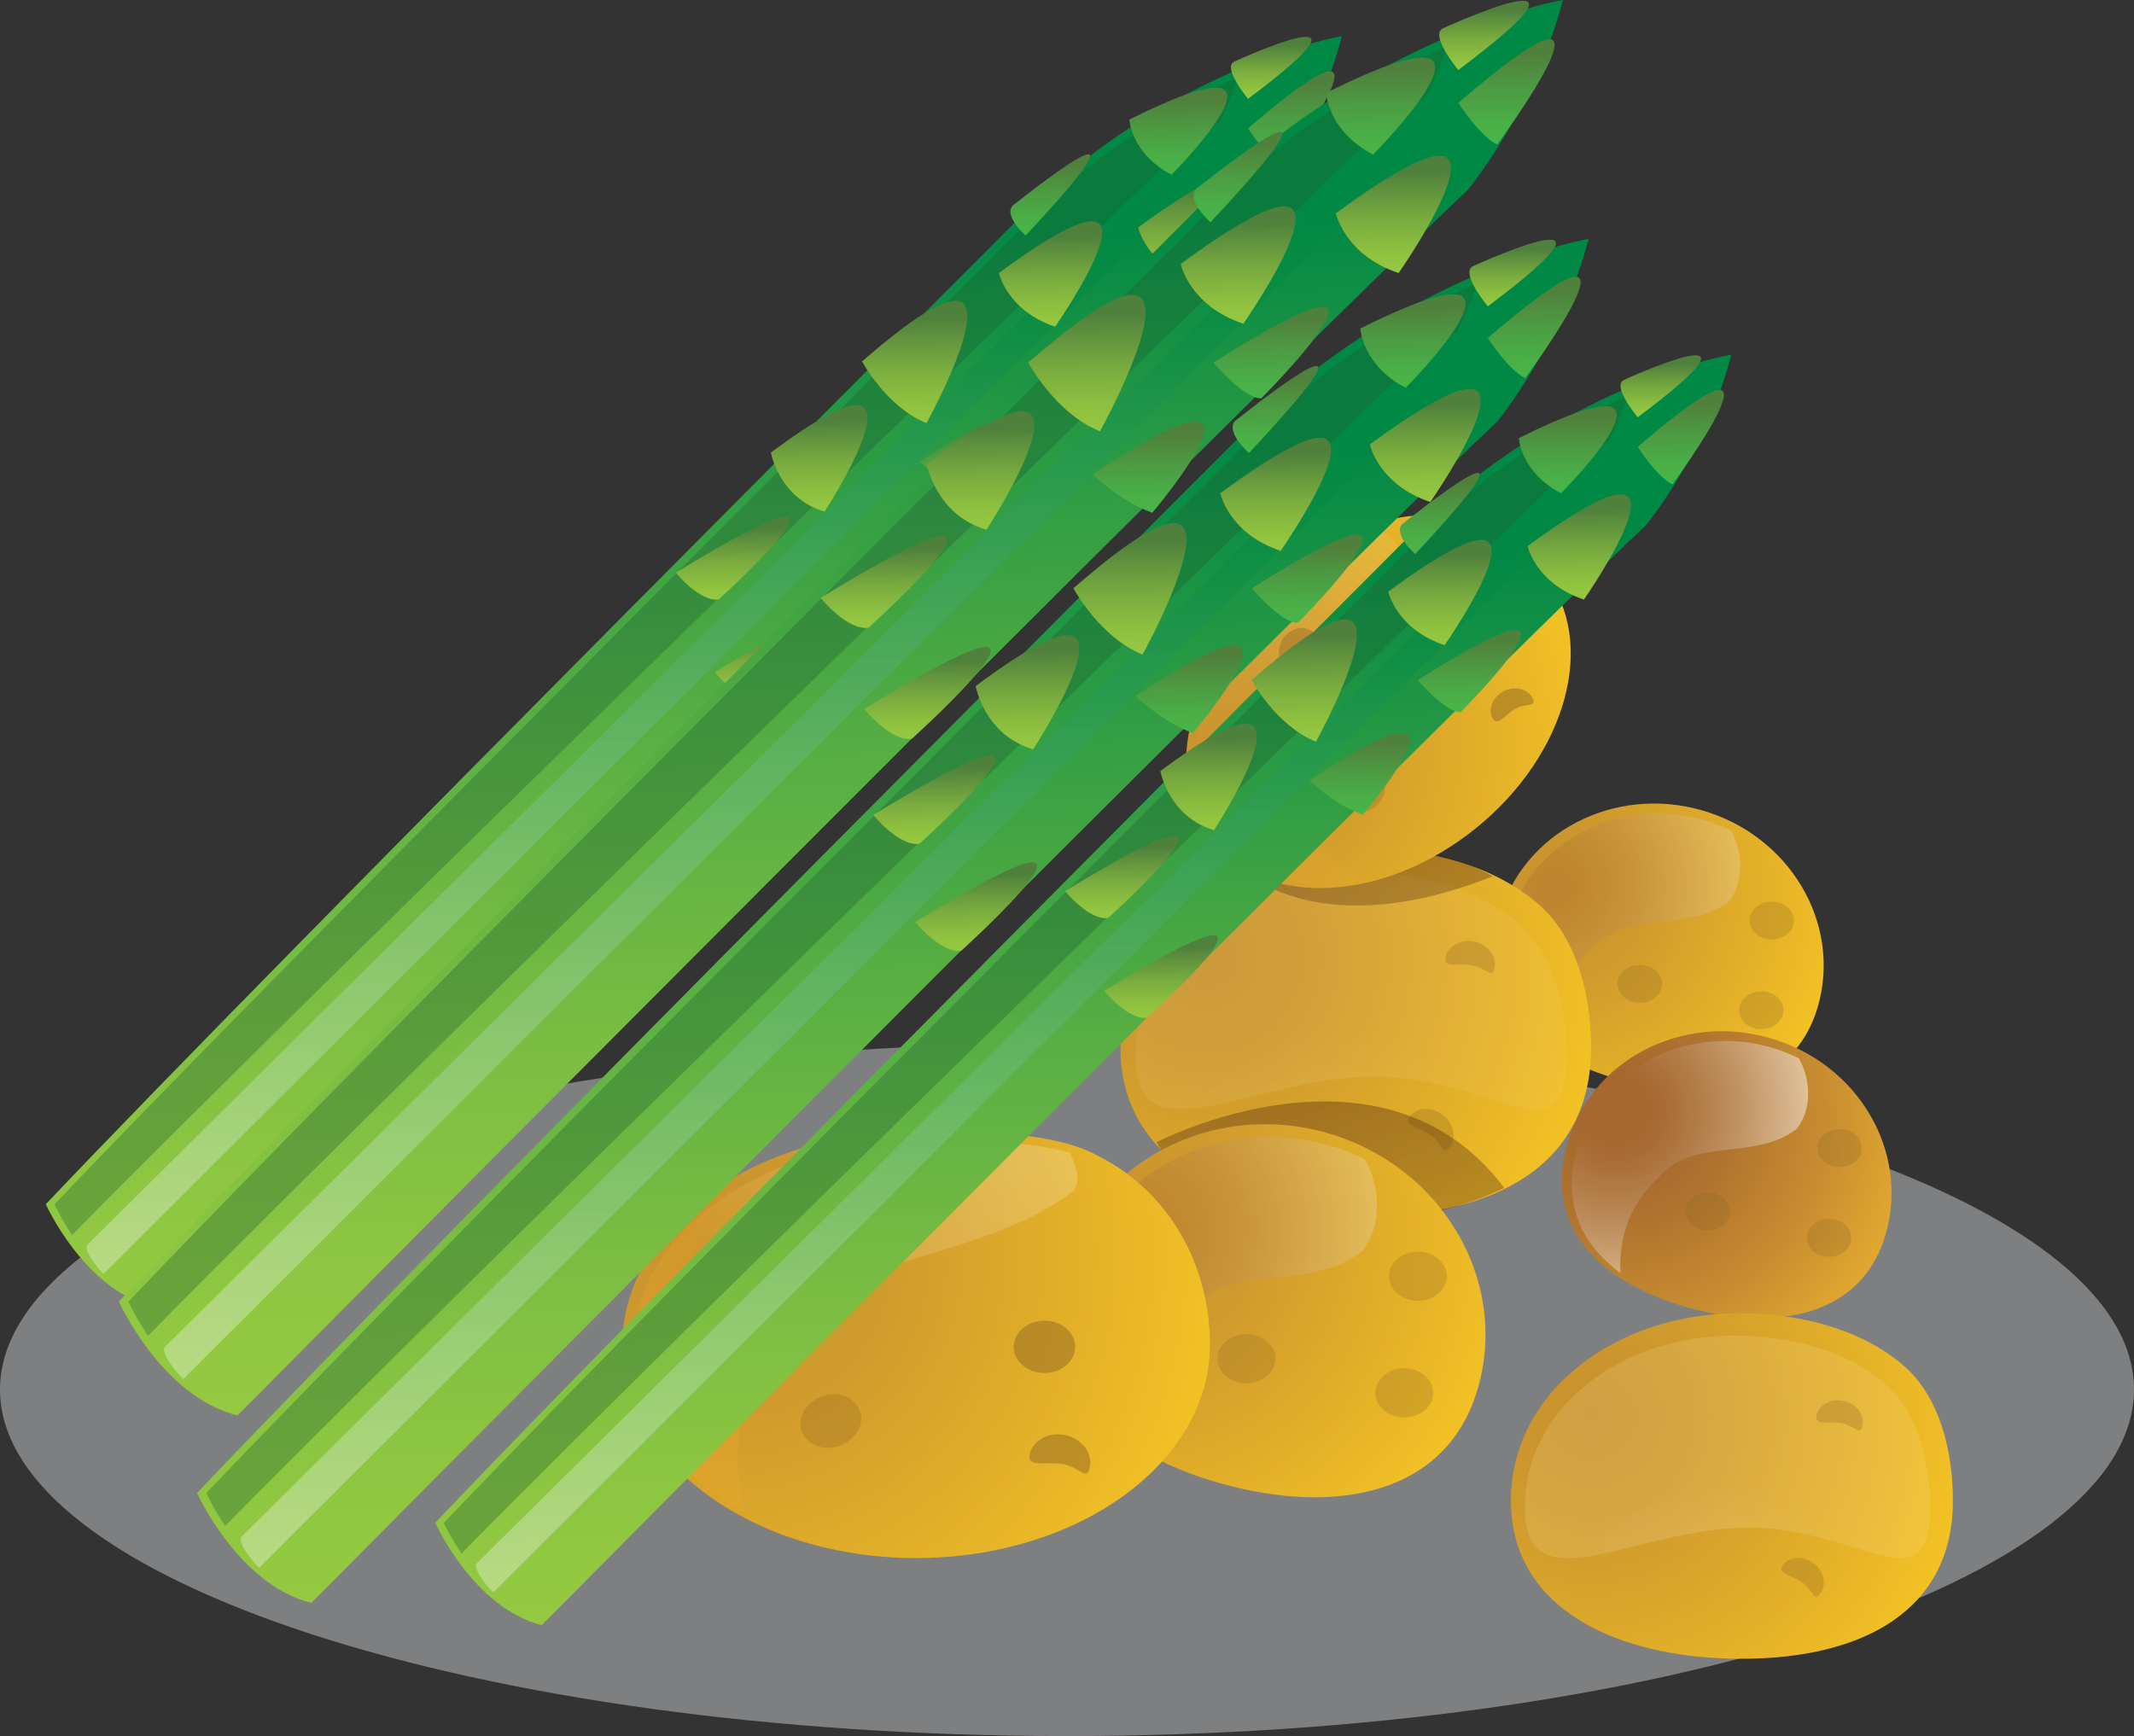 <svg xmlns="http://www.w3.org/2000/svg" viewBox="-787.54 -624.3 1966.509 1600"><rect x="-787.54" y="-624.3" width="1966.509" height="1600" fill="#333333" stroke="none"/><path opacity=".44" fill="#DDDFE4" d="M1178.97 656.39c0 176.22-440.28 319.31-983.28 319.31-543.035 0-983.23-143.08-983.23-319.32 0-176.178 440.185-319.128 983.18-319.128 543.034 0 983.33 142.93 983.33 319.118v.02z"/><radialGradient id="a" cx="644.978" cy="141.107" r="305.333" gradientTransform="matrix(1 0 0 -1 0 336)" gradientUnits="userSpaceOnUse"><stop offset="0" stop-color="#c6902f"/><stop offset=".263" stop-color="#cf9a2d"/><stop offset=".717" stop-color="#e8b627"/><stop offset=".893" stop-color="#f3c324"/></radialGradient><path fill="url(#a)" d="M887.834 302.758c-21.809 76.886-101.719 90.968-182.95 68.049-81.036-22.935-132.34-74.234-110.642-151 21.673-76.679 104.995-120.377 186.07-97.443 81.036 22.96 129.215 103.794 107.512 180.409l.01-.015z"/><radialGradient id="b" cx="638.246" cy="147.135" r="229.327" gradientTransform="matrix(1 0 0 -1 0 336)" gradientUnits="userSpaceOnUse"><stop offset=".124" stop-color="#a6682f"/><stop offset=".201" stop-color="#aa7039"/><stop offset=".334" stop-color="#b68456"/><stop offset=".507" stop-color="#caa583"/><stop offset=".712" stop-color="#e5d2c2"/><stop offset=".893" stop-color="#fff"/></radialGradient><path opacity=".28" fill="url(#b)" d="M678.387 251.112c30.018-37.469 89.994-15.057 127.593-44.914 13.263-17.97 13.263-43.889 1.647-65.01-8.224-4.003-16.96-7.42-26.063-9.997-77.81-21.965-157.721 19.895-178.46 93.52-14.052 49.275 3.683 87.778 40.217 114.39-1.86-32.606 8.44-64.357 35.016-88.02l.05.03z"/><path opacity=".26" fill="#8D6425" d="M744.05 282.461c0 9.55-9.149 17.458-20.407 17.458-11.26 0-20.619-7.902-20.619-17.458 0-9.64 9.355-17.503 20.619-17.503 11.263 0 20.397 7.887 20.397 17.533l.01-.03zM865.679 224.133c0 9.611-9.234 17.383-20.583 17.383-11.279 0-20.312-7.772-20.312-17.383 0-9.64 9.033-17.478 20.312-17.478 11.404 0 20.598 7.837 20.598 17.483l-.015-.005zM855.932 306.827c0 9.58-9.229 17.448-20.482 17.448-11.284 0-20.377-7.862-20.377-17.448 0-9.767 9.093-17.538 20.377-17.538 11.253 0 20.497 7.787 20.497 17.533l-.015.005z"/><radialGradient id="c" cx="707.476" cy="-68.692" r="305.248" gradientTransform="matrix(1 0 0 -1 0 336)" gradientUnits="userSpaceOnUse"><stop offset=".124" stop-color="#a6682f"/><stop offset=".31" stop-color="#af722f"/><stop offset=".63" stop-color="#c98e30"/><stop offset=".893" stop-color="#e2aa30"/></radialGradient><path fill="url(#c)" d="M950.332 512.506c-21.704 76.88-101.81 90.948-182.85 68.109-81.107-22.96-132.451-74.203-110.642-150.883 21.547-76.816 104.9-120.418 185.94-97.52 81.086 22.81 129.265 103.644 107.562 180.259l-.01.035z"/><radialGradient id="d" cx="700.794" cy="-62.663" r="229.387" gradientTransform="matrix(1 0 0 -1 0 336)" gradientUnits="userSpaceOnUse"><stop offset=".124" stop-color="#a6682f"/><stop offset=".201" stop-color="#aa7039"/><stop offset=".334" stop-color="#b68456"/><stop offset=".507" stop-color="#caa583"/><stop offset=".712" stop-color="#e5d2c2"/><stop offset=".893" stop-color="#fff"/></radialGradient><path opacity=".63" fill="url(#d)" d="M740.985 461.01c29.917-37.568 89.848-15.121 127.406-45.114 13.455-17.83 13.455-43.728 1.749-64.818a158.235 158.235 0 00-26.06-10.129c-77.72-21.924-157.695 19.935-178.499 93.586-13.961 49.37 3.783 87.752 40.216 114.42-1.708-32.606 8.541-64.407 35.218-87.97l-.03.026z"/><path opacity=".26" fill="#8D6425" d="M806.547 492.26c0 9.64-9.058 17.478-20.412 17.478s-20.573-7.843-20.573-17.478c0-9.636 9.22-17.504 20.573-17.504 11.354-.05 20.397 7.838 20.397 17.483l.015.02zM928.176 433.932c0 9.576-9.158 17.413-20.482 17.413-11.284 0-20.473-7.837-20.473-17.413 0-9.706 9.189-17.549 20.473-17.549 11.304-.05 20.447 7.838 20.447 17.534l.035.015zM918.43 516.525c0 9.711-9.119 17.503-20.412 17.503-11.354 0-20.478-7.797-20.478-17.503 0-9.681 9.124-17.478 20.478-17.478 11.253 0 20.397 7.837 20.397 17.483l.015-.005z"/><radialGradient id="e" cx="324.453" cy="77.655" r="420.386" gradientTransform="matrix(1 0 0 -1 0 336)" gradientUnits="userSpaceOnUse"><stop offset="0" stop-color="#c6902f"/><stop offset=".263" stop-color="#cf9a2d"/><stop offset=".717" stop-color="#e8b627"/><stop offset=".893" stop-color="#f3c324"/></radialGradient><path fill="url(#e)" d="M631.414 210.117c33.82 30.214 47.235 81.714 47.235 131.41 0 107.452-87.873 155.078-207.583 155.078-119.836 0-226.086-47.626-226.086-155.078 0-107.491 103.588-183.91 223.413-183.91 64.306 0 123.538 17.483 163.026 52.5h-.005z"/><radialGradient id="f" cx="440.606" cy="-144.854" r="181.097" gradientTransform="matrix(1 0 0 -1 0 336)" gradientUnits="userSpaceOnUse"><stop offset=".124" stop-color="#fff"/><stop offset=".254" stop-color="#fefbf5"/><stop offset=".479" stop-color="#fcf2d9"/><stop offset=".769" stop-color="#f9e2ab"/><stop offset=".893" stop-color="#f8db96"/></radialGradient><path opacity=".11" fill="url(#f)" d="M612.875 227.75c31.22 27.637 43.377 74.942 43.377 120.584 0 98.484-68.27 19.634-178.143 19.634-109.747 0-219.585 78.845-219.585-19.634 0-98.554 95.007-168.702 204.81-168.702 59.131 0 113.39 16.026 149.561 48.129l-.02-.01z"/><path opacity=".29" fill="#8D6425" d="M589.715 267.741c-2.32 10.666-7.124.517-19.407-2.135-12.515-2.698-28.129 3.034-25.798-7.51 2.19-10.642 14.283-17.188 26.727-14.51 12.51 2.663 20.8 13.565 18.488 24.165l-.01-.01zM548.268 432.827c-6.551 8.54-6.551-2.638-16.574-10.355-10.183-7.64-26.732-9.153-20.055-17.83 6.601-8.55 20.22-9.324 30.249-1.647 10.148 7.837 13.112 21.05 6.38 29.842v-.01z"/><radialGradient id="g" cx="679.442" cy="-344.706" r="394.839" gradientTransform="matrix(1 0 0 -1 0 336)" gradientUnits="userSpaceOnUse"><stop offset="0" stop-color="#c6902f"/><stop offset=".263" stop-color="#cf9a2d"/><stop offset=".717" stop-color="#e8b627"/><stop offset=".893" stop-color="#f3c324"/></radialGradient><path fill="url(#g)" d="M967.815 635.29c31.831 28.44 44.27 76.786 44.27 123.508 0 100.94-82.487 145.668-194.877 145.668-112.475 0-212.416-44.728-212.416-145.668 0-100.9 97.489-172.752 209.964-172.752 60.388.05 116.103 16.529 153.079 49.284l-.02-.04z"/><radialGradient id="h" cx="788.612" cy="-553.65" r="170.089" gradientTransform="matrix(1 0 0 -1 0 336)" gradientUnits="userSpaceOnUse"><stop offset=".124" stop-color="#fff"/><stop offset=".254" stop-color="#fefbf5"/><stop offset=".479" stop-color="#fcf2d9"/><stop offset=".769" stop-color="#f9e2ab"/><stop offset=".893" stop-color="#f8db96"/></radialGradient><path opacity=".19" fill="url(#h)" d="M950.432 651.92c29.159 26.053 40.699 70.374 40.699 113.188 0 92.556-63.944 18.513-167.136 18.513-103.14 0-206.397 74.043-206.397-18.513 0-92.49 89.33-158.47 192.526-158.47 55.314 0 106.357 15.173 140.318 45.266l-.01.015z"/><path opacity=".29" fill="#8D6425" d="M928.628 689.498c-2.135 10.058-6.52.673-18.342-2.034-11.645-2.477-26.26 2.969-24.004-7.094 2.13-9.897 13.389-16.057 25.029-13.484 11.856 2.512 19.543 12.61 17.332 22.607l-.015.005zM889.894 844.486c-6.184 8.099-6.184-2.391-15.64-9.736-9.565-7.164-25.054-8.541-18.995-16.574 6.3-8.184 18.995-8.898 28.551-1.578 9.495 7.285 12.359 19.744 6.079 27.883l.005.005z"/><linearGradient id="i" gradientUnits="userSpaceOnUse" x1="470.662" y1="74.137" x2="476.439" y2="232.34" gradientTransform="matrix(1 0 0 -1 0 336)"><stop offset="0" stop-color="#705123"/><stop offset="1" stop-color="#350607"/></linearGradient><path opacity=".36" fill="url(#i)" d="M359.017 178.366s69.712 68.46 229.211 4.833c0 0-67.2-35.952-116.414-34.791l-112.787 29.993-.01-.035z"/><radialGradient id="j" cx="-39.275" cy="-368.171" r="372.679" gradientTransform="scale(1 -1) rotate(38.895 -279.34 335.719)" gradientUnits="userSpaceOnUse"><stop offset="0" stop-color="#c6902f"/><stop offset=".263" stop-color="#cf9a2d"/><stop offset=".717" stop-color="#e8b627"/><stop offset=".893" stop-color="#f3c324"/></radialGradient><path fill="url(#j)" d="M493.005-145.325c58.202-14.474 110.868 10.842 142.574 50.214 49.47 61.307 21.186 166.307-63.342 234.35-84.422 68.17-192.973 73.656-242.479 12.414-49.52-61.467-21.115-166.271 63.347-234.445 30.344-24.467 67.069-54.309 99.875-62.548l.025.015z"/><radialGradient id="k" cx="179.087" cy="-265.713" r="290.92" gradientTransform="matrix(.778 -.628 -.622 -.771 145.192 -253.828)" gradientUnits="userSpaceOnUse"><stop offset=".124" stop-color="#fff"/><stop offset=".199" stop-color="#fefbf5"/><stop offset=".329" stop-color="#fdf0d8"/><stop offset=".498" stop-color="#fbdfab"/><stop offset=".697" stop-color="#f7c76c"/><stop offset=".893" stop-color="#f4ad28"/></radialGradient><path opacity=".08" fill="url(#k)" d="M407.146 75.677c8.39-75.685 73.465-118.318 92.646-192.908.94-7.838-7.23-13.675-17.538-19.121-27.762 12.092-57.052 35.73-82.036 55.85-83.17 67.08-111.52 170.05-63.21 229.87 28.32 34.926 76.494 47.37 128.245 38.307-33.41-23.562-56.067-60.086-58.127-111.983l.02-.015z"/><path opacity=".47" fill="#8D6425" d="M566.254-37.31c6.194 7.414 4.039 19.316-4.904 26.475-8.837 7.19-20.924 6.803-26.923-.743-6.19-7.516-3.999-19.413 4.873-26.542 8.893-7.234 21-6.832 26.979.804l-.025.005z"/><path opacity=".29" fill="#8D6425" d="M481.149 86.177c8.32 5.194 10.153 17.091 4.154 26.827-5.993 9.646-17.473 13.354-25.797 8.195-8.19-5-9.993-17.062-4.13-26.602 6.029-9.797 17.483-13.464 25.773-8.44v.02zM354.546 80.048c7.45.447 13.223 7.807 12.74 16.443-.457 8.867-6.832 15.64-14.222 15.323-7.48-.327-13.283-7.747-12.831-16.519.452-8.691 6.782-15.524 14.268-15.222l.045-.025z"/><path opacity=".41" fill="#8D6425" d="M420.209-43.24c8.289 5.03-1.739 5.964-7.506 15.64-6.034 9.611-5.843 24.381-14.168 19.282-8.219-5.094-10.153-17.126-4.12-26.828 6.03-9.545 17.534-13.263 25.773-8.088l.02-.005z"/><path opacity=".48" fill="#8D6425" d="M624.631 19.057c4.31 8.677-4.611 4.256-14.67 9.42-10.263 5.185-17.739 17.73-22.16 9.154-4.346-8.671.352-19.835 10.555-24.959 9.998-5.124 21.804-2.26 26.275 6.38v.005z"/><linearGradient id="l" gradientUnits="userSpaceOnUse" x1="433.372" y1="-251.611" x2="443.42" y2="22.393" gradientTransform="matrix(1 0 0 -1 0 336)"><stop offset="0" stop-color="#705123"/><stop offset="1" stop-color="#350607"/></linearGradient><path opacity=".36" fill="url(#l)" d="M278.183 428.456s207.487-108.1 320.55 42.115c0 0-46.34 23.864-110.19 30.415 0 0-190.074-50.018-202.468-60.181l-7.938-12.31.046-.04z"/><radialGradient id="m" cx="258.841" cy="-178.012" r="396.914" gradientTransform="matrix(1 0 0 -1 0 336)" gradientUnits="userSpaceOnUse"><stop offset="0" stop-color="#c6902f"/><stop offset=".263" stop-color="#cf9a2d"/><stop offset=".717" stop-color="#e8b627"/><stop offset=".893" stop-color="#f3c324"/></radialGradient><path fill="url(#m)" d="M574.593 654.28c-28.154 99.84-132.38 118.218-237.862 88.391C231.4 712.84 164.652 646.222 192.997 546.437c28.054-99.77 136.44-156.43 241.73-126.738 105.503 29.842 168.1 134.892 139.866 234.617v-.035z"/><radialGradient id="n" cx="250.099" cy="-170.125" r="298.114" gradientTransform="matrix(1 0 0 -1 0 336)" gradientUnits="userSpaceOnUse"><stop offset=".124" stop-color="#a6682f"/><stop offset=".201" stop-color="#aa7039"/><stop offset=".334" stop-color="#b68456"/><stop offset=".507" stop-color="#caa583"/><stop offset=".712" stop-color="#e5d2c2"/><stop offset=".893" stop-color="#fff"/></radialGradient><path opacity=".28" fill="url(#n)" d="M302.247 587.01c38.99-48.762 117.097-19.442 165.79-58.433 17.382-23.215 17.382-56.915 2.265-84.457-10.781-5.224-21.965-9.68-33.901-12.966-101.096-28.632-205.006 25.767-232.06 121.513-18.09 64.276 4.879 114.189 52.415 148.703-2.311-42.302 10.902-83.699 45.516-114.395l-.025.036z"/><path opacity=".26" fill="#8D6425" d="M387.754 627.855c0 12.474-12.133 22.728-26.677 22.728-14.8 0-26.732-10.254-26.732-22.728 0-12.55 11.932-22.738 26.732-22.738 14.57 0 26.677 10.198 26.677 22.758v-.02zM545.756 551.893c0 12.64-11.987 22.699-26.657 22.699-14.685 0-26.652-10.058-26.652-22.699 0-12.479 11.967-22.672 26.652-22.672 14.67-.05 26.677 10.148 26.677 22.657l-.02.015zM533.146 659.455c0 12.515-12.002 22.643-26.672 22.643-14.61 0-26.576-10.128-26.576-22.643 0-12.504 11.967-22.768 26.576-22.768 14.67 0 26.677 10.249 26.677 22.758l-.005.01z"/><radialGradient id="o" cx="-114.788" cy="-199.314" r="513.544" gradientTransform="matrix(1 0 0 -1 0 336)" gradientUnits="userSpaceOnUse"><stop offset="0" stop-color="#c6902f"/><stop offset=".263" stop-color="#cf9a2d"/><stop offset=".717" stop-color="#e8b627"/><stop offset=".893" stop-color="#f3c324"/></radialGradient><path fill="url(#o)" d="M217.845 437.75c75.173 34.992 109.587 107.683 109.587 177.374 0 108.542-121.292 196.516-270.854 196.516-149.471 0-270.598-87.974-270.598-196.516 0-108.617 121.127-196.656 270.598-196.656 53.806-.05 119.067-.25 161.267 19.242v.04z"/><radialGradient id="p" cx="185.592" cy="-52.344" r="401.019" gradientTransform="matrix(1 0 0 -.99 0 331.185)" gradientUnits="userSpaceOnUse"><stop offset=".124" stop-color="#fff"/><stop offset=".199" stop-color="#fefbf5"/><stop offset=".329" stop-color="#fdf0d8"/><stop offset=".498" stop-color="#fbdfab"/><stop offset=".697" stop-color="#f7c76c"/><stop offset=".893" stop-color="#f4ad28"/></radialGradient><path opacity=".21" fill="url(#p)" d="M-65.553 600.424c74.56-73.881 181.267-63.246 266.563-126.577 7.672-7.707 4.16-20.96-2.487-35.796-40.045-10.992-92.103-11.097-136.243-11.097-147.216 0-266.664 86.05-266.664 191.883 0 62.075 40.985 117.062 104.387 152.149-15.424-54.107-8.139-112.887 34.413-170.512l.03-.05z"/><path opacity=".47" fill="#8D6425" d="M203.276 616.953c0 13.349-12.645 24.18-28.35 24.18-15.674 0-28.34-10.832-28.34-24.18 0-13.323 12.666-24.095 28.34-24.095 15.675.05 28.335 10.802 28.335 24.115l.015-.02z"/><path opacity=".29" fill="#8D6425" d="M4.882 676.034c4.42 12.55-3.994 26.928-18.734 32.219-14.705 5.16-30.385-.935-34.932-13.57-4.225-12.58 4.065-26.963 18.965-32.133 14.77-5.174 30.295.854 34.716 13.514l-.015-.03zM-125.64 559.831c7.677 6.803 7.386 19.669-.642 28.601-7.999 9.124-20.774 10.897-28.541 3.964-7.616-6.832-7.39-19.628.733-28.701 7.838-9.043 20.699-10.701 28.436-3.869l.015.005z"/><path opacity=".41" fill="#8D6425" d="M51.504 484.272c4.386 12.58-6.833 4.973-21.734 10.193-14.705 5.155-27.315 21.18-31.861 8.58-4.29-12.579 4.124-26.993 18.86-32.217 14.82-5.275 30.394.703 34.765 13.413l-.03.03z"/><path opacity=".48" fill="#8D6425" d="M216.79 727.88c-2.863 13.083-8.575.71-23.798-2.616-15.413-3.291-34.5 3.833-31.64-9.19 2.838-13.031 17.488-20.964 32.74-17.734 15.323 3.316 25.472 16.58 22.708 29.54h-.01z"/><linearGradient id="q" gradientUnits="userSpaceOnUse" x1="44.065" y1="-516.825" x2="30.098" y2="554.022" gradientTransform="matrix(1 0 0 -1 0 336)"><stop offset="0" stop-color="#96c941"/><stop offset=".125" stop-color="#8ec641"/><stop offset=".315" stop-color="#79bd42"/><stop offset=".547" stop-color="#57ae43"/><stop offset=".809" stop-color="#279944"/><stop offset="1" stop-color="#008845"/></linearGradient><path fill="url(#q)" d="M-605.95 751.744s37.865 84.362 105.326 101.227c0 0 905.46-912.945 1092.6-1088.43 0 0 59.142-71.626 84.402-168.663 0 0-151.868 25.35-299.561 160.278 0 0-759.264 759.364-982.778 995.588h.01z"/><path opacity=".34" fill="#205F30" d="M385.393-240.101s-759.264 756.55-982.878 991.92c0 0 6.029 13.314 17.448 30.275C-317.437 514.988 494.829-270.767 494.829-270.767c20.055-17.83 40.18-33.63 60.206-48.084 7.672-13.997 13.288-28.958 18.453-44.27-53.806 23.943-121.378 62.28-188.045 122.975l-.05.045z"/><linearGradient id="r" gradientUnits="userSpaceOnUse" x1="-10.67" y1="-483.717" x2="-22.828" y2="448.821" gradientTransform="matrix(1 0 0 -1 0 336)"><stop offset="0" stop-color="#fff"/><stop offset=".205" stop-color="#cfe9dc"/><stop offset=".668" stop-color="#59b186"/><stop offset="1" stop-color="#008845"/></linearGradient><path opacity=".34" fill="url(#r)" d="M-565.639 792.539L479.285-242.84s31.76-31.922 50.505-31.922c0 0-16.805 31.957-48.762 67.557L-548.723 820.636c.015 0-18.72-18.688-16.885-28.083l-.03-.015z"/><linearGradient id="s" gradientUnits="userSpaceOnUse" x1="388.968" y1="451.986" x2="387.813" y2="541.452" gradientTransform="matrix(1 0 0 -1 0 336)"><stop offset="0" stop-color="#96c941"/><stop offset=".208" stop-color="#8fc140"/><stop offset=".526" stop-color="#7aac3f"/><stop offset=".911" stop-color="#598a3d"/><stop offset="1" stop-color="#50813c"/></linearGradient><path fill="url(#s)" d="M336.962-169.691s7.898 37.217 55.655 53.053c0 0 135.194-193.572-55.665-53.053h.01z"/><linearGradient id="t" gradientUnits="userSpaceOnUse" x1="526.819" y1="497" x2="525.663" y2="586.506" gradientTransform="matrix(1 0 0 -1 0 336)"><stop offset="0" stop-color="#96c941"/><stop offset=".208" stop-color="#8fc140"/><stop offset=".526" stop-color="#7aac3f"/><stop offset=".911" stop-color="#598a3d"/><stop offset="1" stop-color="#50813c"/></linearGradient><path fill="url(#t)" d="M474.768-214.72s7.928 37.111 55.76 53.072c0 0 135.194-193.641-55.765-53.067l.005-.005z"/><linearGradient id="u" gradientUnits="userSpaceOnUse" x1="515.356" y1="602.482" x2="514.401" y2="676.309" gradientTransform="matrix(1 0 0 -1 0 336)"><stop offset="0" stop-color="#49b649"/><stop offset=".258" stop-color="#4aae47"/><stop offset=".65" stop-color="#4d9942"/><stop offset="1" stop-color="#50813c"/></linearGradient><path fill="url(#u)" d="M466.027-321.624s1.617 33.766 41.768 54.76c.05-.004 148.457-149.41-41.748-54.76h-.02z"/><linearGradient id="v" gradientUnits="userSpaceOnUse" x1="309.103" y1="284.288" x2="308.199" y2="353.87" gradientTransform="matrix(1 0 0 -1 0 336)"><stop offset="0" stop-color="#49b649"/><stop offset=".258" stop-color="#4aae47"/><stop offset=".65" stop-color="#4d9942"/><stop offset="1" stop-color="#50813c"/></linearGradient><path fill="url(#v)" d="M258.84 17.098s24.055 23.899 52.922 34.153c0-.05 133.235-157.199-52.901-34.163l-.02.01z"/><linearGradient id="w" gradientUnits="userSpaceOnUse" x1="254.828" y1="356.281" x2="253.471" y2="460.376" gradientTransform="matrix(1 0 0 -1 0 336)"><stop offset="0" stop-color="#96c941"/><stop offset=".208" stop-color="#8fc140"/><stop offset=".526" stop-color="#7aac3f"/><stop offset=".911" stop-color="#598a3d"/><stop offset="1" stop-color="#50813c"/></linearGradient><path fill="url(#w)" d="M201.668-82.124s23.864 45.02 63.668 61.075c0-.05 124.644-225.583-63.653-61.09l-.015.015z"/><linearGradient id="x" gradientUnits="userSpaceOnUse" x1="627.088" y1="611.335" x2="626.033" y2="691.462" gradientTransform="matrix(1 0 0 -1 0 336)"><stop offset="0" stop-color="#49b649"/><stop offset=".258" stop-color="#4aae47"/><stop offset=".65" stop-color="#4d9942"/><stop offset="1" stop-color="#50813c"/></linearGradient><path fill="url(#x)" d="M583.486-312.822s18.608 29.184 34.418 37.081c0 .005 135.345-182.94-34.413-37.081h-.005z"/><linearGradient id="y" gradientUnits="userSpaceOnUse" x1="606.966" y1="677.937" x2="606.313" y2="730.276" gradientTransform="matrix(1 0 0 -1 0 336)"><stop offset="0" stop-color="#96c941"/><stop offset=".208" stop-color="#8fc140"/><stop offset=".526" stop-color="#7aac3f"/><stop offset=".911" stop-color="#598a3d"/><stop offset="1" stop-color="#50813c"/></linearGradient><path fill="url(#y)" d="M583.486-341.976s-26.567-31.892-13.158-37.217c0 .005 161.72-74.228 13.163 37.217h-.005z"/><linearGradient id="z" gradientUnits="userSpaceOnUse" x1="160.245" y1="269.015" x2="159.089" y2="359.395" gradientTransform="matrix(1 0 0 -1 0 336)"><stop offset="0" stop-color="#96c941"/><stop offset=".208" stop-color="#8fc140"/><stop offset=".526" stop-color="#7aac3f"/><stop offset=".911" stop-color="#598a3d"/><stop offset="1" stop-color="#50813c"/></linearGradient><path fill="url(#z)" d="M111.54 8.005s7.897 45.054 52.982 58.307c0 0 124.643-190.908-53.003-58.327l.02.02z"/><linearGradient id="A" gradientUnits="userSpaceOnUse" x1="388.503" y1="542.633" x2="387.599" y2="611.209" gradientTransform="matrix(1 0 0 -1 0 336)"><stop offset="0" stop-color="#49b649"/><stop offset=".258" stop-color="#4aae47"/><stop offset=".65" stop-color="#4d9942"/><stop offset="1" stop-color="#50813c"/></linearGradient><path fill="url(#A)" d="M363.438-206.757s-21.246-18.609-13.283-29.19c0 .006 164.332-132.565 13.263 29.19h.02z"/><linearGradient id="B" gradientUnits="userSpaceOnUse" x1="417.802" y1="386.022" x2="416.898" y2="455.403" gradientTransform="matrix(1 0 0 -1 0 336)"><stop offset="0" stop-color="#49b649"/><stop offset=".258" stop-color="#4aae47"/><stop offset=".65" stop-color="#4d9942"/><stop offset="1" stop-color="#50813c"/></linearGradient><path fill="url(#B)" d="M366.05-82.124s26.452 31.796 42.413 31.796c0-.05 159.157-159.107-42.402-31.801l-.01.005z"/><linearGradient id="C" gradientUnits="userSpaceOnUse" x1="112.734" y1="83.633" x2="111.829" y2="153.365" gradientTransform="matrix(1 0 0 -1 0 336)"><stop offset="0" stop-color="#96c941"/><stop offset=".208" stop-color="#8fc140"/><stop offset=".526" stop-color="#7aac3f"/><stop offset=".911" stop-color="#598a3d"/><stop offset="1" stop-color="#50813c"/></linearGradient><path fill="url(#C)" d="M55.874 225.49s23.708 29.093 42.287 26.48c0 0 182.92-164.381-42.302-26.475l.015-.005z"/><linearGradient id="D" gradientUnits="userSpaceOnUse" x1="74.181" y1="182.202" x2="73.227" y2="252.035" gradientTransform="matrix(1 0 0 -1 0 336)"><stop offset="0" stop-color="#96c941"/><stop offset=".208" stop-color="#8fc140"/><stop offset=".526" stop-color="#7aac3f"/><stop offset=".911" stop-color="#598a3d"/><stop offset="1" stop-color="#50813c"/></linearGradient><path fill="url(#D)" d="M17.19 126.82s23.924 29.28 42.472 26.547c0 0 182.971-164.433-42.452-26.527l-.02-.02z"/><linearGradient id="E" gradientUnits="userSpaceOnUse" x1="219.007" y1="-537.322" x2="205.995" y2="460.175" gradientTransform="matrix(1 0 0 -1 0 336)"><stop offset="0" stop-color="#96c941"/><stop offset=".125" stop-color="#8ec641"/><stop offset=".315" stop-color="#79bd42"/><stop offset=".547" stop-color="#57ae43"/><stop offset=".809" stop-color="#279944"/><stop offset="1" stop-color="#008845"/></linearGradient><path fill="url(#E)" d="M-386.486 779.175s35.313 78.489 98.197 94.269c0 0 843.465-850.398 1017.644-1013.775 0 0 55.107-66.718 78.644-157.208 0 0-141.468 23.637-278.917 149.406 0 0-707.367 707.266-915.558 927.313l-.01-.005z"/><path opacity=".34" fill="#205F30" d="M537.065-144.672s-707.317 704.704-915.658 923.998c0 0 5.747 12.389 16.322 28.154C-117.54 558.656 638.894-173.238 638.894-173.238c18.765-16.64 37.534-31.34 56.012-44.793 7.19-12.967 12.344-27.054 17.252-41.246-50.29 22.29-113.138 58.106-175.083 114.625l-.01-.02z"/><linearGradient id="F" gradientUnits="userSpaceOnUse" x1="168.011" y1="-506.476" x2="156.758" y2="362.108" gradientTransform="matrix(1 0 0 -1 0 336)"><stop offset="0" stop-color="#fff"/><stop offset=".205" stop-color="#cfe9dc"/><stop offset=".668" stop-color="#59b186"/><stop offset="1" stop-color="#008845"/></linearGradient><path opacity=".34" fill="url(#F)" d="M-348.852 817.156l973.132-964.39s29.832-29.702 47.15-29.702c0 0-15.77 29.702-45.407 62.98L-332.99 843.3c-.02 0-17.473-17.433-15.826-26.174l-.035.03z"/><linearGradient id="G" gradientUnits="userSpaceOnUse" x1="540.236" y1="365.072" x2="539.181" y2="448.419" gradientTransform="matrix(1 0 0 -1 0 336)"><stop offset="0" stop-color="#96c941"/><stop offset=".208" stop-color="#8fc140"/><stop offset=".526" stop-color="#7aac3f"/><stop offset=".911" stop-color="#598a3d"/><stop offset="1" stop-color="#50813c"/></linearGradient><path fill="url(#G)" d="M491.749-79.11s7.476 34.67 51.947 49.405c0 .05 126-180.217-51.947-49.385v-.02z"/><linearGradient id="H" gradientUnits="userSpaceOnUse" x1="668.635" y1="407.123" x2="667.58" y2="490.369" gradientTransform="matrix(1 0 0 -1 0 336)"><stop offset="0" stop-color="#96c941"/><stop offset=".208" stop-color="#8fc140"/><stop offset=".526" stop-color="#7aac3f"/><stop offset=".911" stop-color="#598a3d"/><stop offset="1" stop-color="#50813c"/></linearGradient><path fill="url(#H)" d="M620.16-121.01s7.476 34.51 51.912 49.275c0 0 126-180.243-51.897-49.284l-.015.01z"/><linearGradient id="I" gradientUnits="userSpaceOnUse" x1="658.041" y1="505.34" x2="657.137" y2="574.032" gradientTransform="matrix(1 0 0 -1 0 336)"><stop offset="0" stop-color="#49b649"/><stop offset=".258" stop-color="#4aae47"/><stop offset=".65" stop-color="#4d9942"/><stop offset="1" stop-color="#50813c"/></linearGradient><path fill="url(#I)" d="M612.122-220.493s1.582 31.28 38.855 50.827c0 0 138.208-139.248-38.835-50.852l-.02.025z"/><linearGradient id="J" gradientUnits="userSpaceOnUse" x1="465.92" y1="208.929" x2="465.066" y2="273.738" gradientTransform="matrix(1 0 0 -1 0 336)"><stop offset="0" stop-color="#49b649"/><stop offset=".258" stop-color="#4aae47"/><stop offset=".65" stop-color="#4d9942"/><stop offset="1" stop-color="#50813c"/></linearGradient><path fill="url(#J)" d="M419.103 94.868s22.442 22.251 49.204 31.766c.05 0 124.192-146.396-49.184-31.75l-.02-.016z"/><linearGradient id="K" gradientUnits="userSpaceOnUse" x1="415.37" y1="275.999" x2="414.114" y2="372.91" gradientTransform="matrix(1 0 0 -1 0 336)"><stop offset="0" stop-color="#96c941"/><stop offset=".208" stop-color="#8fc140"/><stop offset=".526" stop-color="#7aac3f"/><stop offset=".911" stop-color="#598a3d"/><stop offset="1" stop-color="#50813c"/></linearGradient><path fill="url(#K)" d="M365.85 2.428s22.256 41.925 59.302 56.826c0 0 116.153-210-59.282-56.82l-.02-.006z"/><linearGradient id="L" gradientUnits="userSpaceOnUse" x1="762.107" y1="513.479" x2="761.152" y2="588.124" gradientTransform="matrix(1 0 0 -1 0 336)"><stop offset="0" stop-color="#49b649"/><stop offset=".258" stop-color="#4aae47"/><stop offset=".65" stop-color="#4d9942"/><stop offset="1" stop-color="#50813c"/></linearGradient><path fill="url(#L)" d="M721.643-212.394s17.061 27.084 31.932 34.534c-.05 0 125.799-170.41-31.952-34.514l.02-.02z"/><linearGradient id="M" gradientUnits="userSpaceOnUse" x1="743.393" y1="575.645" x2="742.79" y2="624.331" gradientTransform="matrix(1 0 0 -1 0 336)"><stop offset="0" stop-color="#96c941"/><stop offset=".208" stop-color="#8fc140"/><stop offset=".526" stop-color="#7aac3f"/><stop offset=".911" stop-color="#598a3d"/><stop offset="1" stop-color="#50813c"/></linearGradient><path fill="url(#M)" d="M721.643-239.68s-24.728-29.54-12.474-34.569c-.05 0 150.717-69.144 12.46 34.57h.014z"/><linearGradient id="N" gradientUnits="userSpaceOnUse" x1="327.123" y1="194.56" x2="326.068" y2="278.812" gradientTransform="matrix(1 0 0 -1 0 336)"><stop offset="0" stop-color="#96c941"/><stop offset=".208" stop-color="#8fc140"/><stop offset=".526" stop-color="#7aac3f"/><stop offset=".911" stop-color="#598a3d"/><stop offset="1" stop-color="#50813c"/></linearGradient><path fill="url(#N)" d="M281.75 86.328s7.48 42.02 49.465 54.469c0 .05 116.002-177.897-49.486-54.46l.02-.01z"/><linearGradient id="O" gradientUnits="userSpaceOnUse" x1="539.928" y1="449.524" x2="539.073" y2="513.429" gradientTransform="matrix(1 0 0 -1 0 336)"><stop offset="0" stop-color="#49b649"/><stop offset=".258" stop-color="#4aae47"/><stop offset=".65" stop-color="#4d9942"/><stop offset="1" stop-color="#50813c"/></linearGradient><path fill="url(#O)" d="M516.617-113.674s-19.864-17.288-12.414-27.22c0 .05 153.029-123.508 12.41 27.23l.004-.01z"/><linearGradient id="P" gradientUnits="userSpaceOnUse" x1="567.133" y1="303.73" x2="566.329" y2="368.288" gradientTransform="matrix(1 0 0 -1 0 336)"><stop offset="0" stop-color="#49b649"/><stop offset=".258" stop-color="#4aae47"/><stop offset=".65" stop-color="#4d9942"/><stop offset="1" stop-color="#50813c"/></linearGradient><path fill="url(#P)" d="M518.979 2.428s24.737 29.54 39.538 29.54c0 0 148.105-148.104-39.538-29.54z"/><linearGradient id="Q" gradientUnits="userSpaceOnUse" x1="282.972" y1="21.939" x2="282.168" y2="86.948" gradientTransform="matrix(1 0 0 -1 0 336)"><stop offset="0" stop-color="#96c941"/><stop offset=".208" stop-color="#8fc140"/><stop offset=".526" stop-color="#7aac3f"/><stop offset=".911" stop-color="#598a3d"/><stop offset="1" stop-color="#50813c"/></linearGradient><path fill="url(#Q)" d="M229.953 288.892s22.286 27.214 39.543 24.798c0 0 170.462-153.18-39.538-24.818l-.005.02z"/><linearGradient id="R" gradientUnits="userSpaceOnUse" x1="247.05" y1="113.827" x2="246.196" y2="178.836" gradientTransform="matrix(1 0 0 -1 0 336)"><stop offset="0" stop-color="#96c941"/><stop offset=".208" stop-color="#8fc140"/><stop offset=".526" stop-color="#7aac3f"/><stop offset=".911" stop-color="#598a3d"/><stop offset="1" stop-color="#50813c"/></linearGradient><path fill="url(#R)" d="M193.982 197.004s22.25 27.25 39.598 24.763c0 0 170.411-153.179-39.588-24.768l-.01.005z"/><linearGradient id="S" gradientUnits="userSpaceOnUse" x1="-139.89" y1="-243.776" x2="-152.851" y2="753.712" gradientTransform="matrix(1 0 0 -1 0 336)"><stop offset="0" stop-color="#96c941"/><stop offset=".125" stop-color="#8ec641"/><stop offset=".315" stop-color="#79bd42"/><stop offset=".547" stop-color="#57ae43"/><stop offset=".809" stop-color="#279944"/><stop offset="1" stop-color="#008845"/></linearGradient><path fill="url(#S)" d="M-745.299 485.578s35.248 78.524 98.137 94.329c0 0 843.415-850.498 1017.644-1013.775 0 0 55.007-66.788 78.609-157.178 0 0-141.403 23.547-278.943 149.346 0-.046-707.416 707.216-915.457 927.263l.01.015z"/><path opacity=".34" fill="#205F30" d="M178.106-438.304S-529.11 266.5-737.35 485.693c0 0 5.517 12.354 16.253 28.19 244.69-248.684 1001.165-980.718 1001.165-980.718 18.638-16.61 37.498-31.284 55.946-44.763 7.194-13.027 12.454-27.054 17.282-41.216-50.29 22.296-113.138 57.96-175.184 114.53l-.005-.02z"/><linearGradient id="T" gradientUnits="userSpaceOnUse" x1="-190.848" y1="-212.928" x2="-202.152" y2="655.696" gradientTransform="matrix(1 0 0 -1 0 336)"><stop offset="0" stop-color="#fff"/><stop offset=".205" stop-color="#cfe9dc"/><stop offset=".668" stop-color="#59b186"/><stop offset="1" stop-color="#008845"/></linearGradient><path opacity=".34" fill="url(#T)" d="M-707.73 523.558l973.132-964.49s29.701-29.606 47.18-29.606c0 0-15.77 29.702-45.407 62.945L-692.09 549.763c.025 0-17.383-17.533-15.645-26.225l.005.02z"/><linearGradient id="U" gradientUnits="userSpaceOnUse" x1="181.403" y1="658.625" x2="180.348" y2="742.001" gradientTransform="matrix(1 0 0 -1 0 336)"><stop offset="0" stop-color="#96c941"/><stop offset=".208" stop-color="#8fc140"/><stop offset=".526" stop-color="#7aac3f"/><stop offset=".911" stop-color="#598a3d"/><stop offset="1" stop-color="#50813c"/></linearGradient><path fill="url(#U)" d="M132.992-372.717s7.38 34.635 51.791 49.505c0 0 125.95-180.363-51.796-49.505h.005z"/><linearGradient id="V" gradientUnits="userSpaceOnUse" x1="309.768" y1="700.776" x2="308.662" y2="784.037" gradientTransform="matrix(1 0 0 -1 0 336)"><stop offset="0" stop-color="#96c941"/><stop offset=".208" stop-color="#8fc140"/><stop offset=".526" stop-color="#7aac3f"/><stop offset=".911" stop-color="#598a3d"/><stop offset="1" stop-color="#50813c"/></linearGradient><path fill="url(#V)" d="M261.252-414.702s7.516 34.64 52.018 49.34c0-.005 125.798-180.203-51.998-49.34h-.02z"/><linearGradient id="W" gradientUnits="userSpaceOnUse" x1="299.105" y1="798.918" x2="298.201" y2="867.63" gradientTransform="matrix(1 0 0 -1 0 336)"><stop offset="0" stop-color="#49b649"/><stop offset=".258" stop-color="#4aae47"/><stop offset=".65" stop-color="#4d9942"/><stop offset="1" stop-color="#50813c"/></linearGradient><path fill="url(#W)" d="M253.163-514.12s1.608 31.339 38.89 50.852c0 0 138.259-139.183-38.884-50.852h-.006z"/><linearGradient id="X" gradientUnits="userSpaceOnUse" x1="106.944" y1="502.376" x2="106.14" y2="567.315" gradientTransform="matrix(1 0 0 -1 0 336)"><stop offset="0" stop-color="#49b649"/><stop offset=".258" stop-color="#4aae47"/><stop offset=".65" stop-color="#4d9942"/><stop offset="1" stop-color="#50813c"/></linearGradient><path fill="url(#X)" d="M60.145-198.78s22.447 22.347 49.365 31.928c0 0 124.09-146.618-49.385-31.953l.02.026z"/><linearGradient id="Y" gradientUnits="userSpaceOnUse" x1="56.396" y1="569.586" x2="55.14" y2="666.527" gradientTransform="matrix(1 0 0 -1 0 336)"><stop offset="0" stop-color="#96c941"/><stop offset=".208" stop-color="#8fc140"/><stop offset=".526" stop-color="#7aac3f"/><stop offset=".911" stop-color="#598a3d"/><stop offset="1" stop-color="#50813c"/></linearGradient><path fill="url(#Y)" d="M6.891-291.19s22.352 42.02 59.368 56.846c0 .005 116.002-210-59.383-56.845h.015z"/><linearGradient id="Z" gradientUnits="userSpaceOnUse" x1="403.119" y1="806.986" x2="402.164" y2="881.701" gradientTransform="matrix(1 0 0 -1 0 336)"><stop offset="0" stop-color="#49b649"/><stop offset=".258" stop-color="#4aae47"/><stop offset=".65" stop-color="#4d9942"/><stop offset="1" stop-color="#50813c"/></linearGradient><path fill="url(#Z)" d="M362.534-506.057s17.257 27.15 32.053 34.695c0-.005 126.05-170.496-32.053-34.695z"/><linearGradient id="aa" gradientUnits="userSpaceOnUse" x1="384.453" y1="869.177" x2="383.8" y2="917.844" gradientTransform="matrix(1 0 0 -1 0 336)"><stop offset="0" stop-color="#96c941"/><stop offset=".208" stop-color="#8fc140"/><stop offset=".526" stop-color="#7aac3f"/><stop offset=".911" stop-color="#598a3d"/><stop offset="1" stop-color="#50813c"/></linearGradient><path fill="url(#aa)" d="M362.534-533.216s-24.642-29.606-12.289-34.504c0 0 150.667-69.205 12.31 34.504h-.021z"/><linearGradient id="ab" gradientUnits="userSpaceOnUse" x1="-31.727" y1="488.158" x2="-32.832" y2="572.399" gradientTransform="matrix(1 0 0 -1 0 336)"><stop offset="0" stop-color="#96c941"/><stop offset=".208" stop-color="#8fc140"/><stop offset=".526" stop-color="#7aac3f"/><stop offset=".911" stop-color="#598a3d"/><stop offset="1" stop-color="#50813c"/></linearGradient><path fill="url(#ab)" d="M-77.159-207.184s7.476 41.99 49.47 54.403c0 0 116.053-177.936-49.485-54.424l.015.02z"/><linearGradient id="ac" gradientUnits="userSpaceOnUse" x1="180.958" y1="743.142" x2="180.154" y2="807.016" gradientTransform="matrix(1 0 0 -1 0 336)"><stop offset="0" stop-color="#49b649"/><stop offset=".258" stop-color="#4aae47"/><stop offset=".65" stop-color="#4d9942"/><stop offset="1" stop-color="#50813c"/></linearGradient><path fill="url(#ac)" d="M157.609-407.252s-19.78-17.222-12.384-27.154c.05 0 153.179-123.543 12.409 27.154h-.025z"/><linearGradient id="ad" gradientUnits="userSpaceOnUse" x1="208.308" y1="597.248" x2="207.504" y2="661.88" gradientTransform="matrix(1 0 0 -1 0 336)"><stop offset="0" stop-color="#49b649"/><stop offset=".258" stop-color="#4aae47"/><stop offset=".65" stop-color="#4d9942"/><stop offset="1" stop-color="#50813c"/></linearGradient><path fill="url(#ad)" d="M160.17-291.19s24.628 29.632 39.459 29.632c0 .005 148.155-148.18-39.438-29.631h-.02z"/><linearGradient id="ae" gradientUnits="userSpaceOnUse" x1="-75.858" y1="315.587" x2="-76.712" y2="380.546" gradientTransform="matrix(1 0 0 -1 0 336)"><stop offset="0" stop-color="#96c941"/><stop offset=".208" stop-color="#8fc140"/><stop offset=".526" stop-color="#7aac3f"/><stop offset=".911" stop-color="#598a3d"/><stop offset="1" stop-color="#50813c"/></linearGradient><path fill="url(#ae)" d="M-128.855-4.655s22.216 27.094 39.468 24.672c-.05.05 170.411-153.079-39.488-24.668l.02-.005z"/><linearGradient id="af" gradientUnits="userSpaceOnUse" x1="-111.784" y1="407.474" x2="-112.638" y2="472.383" gradientTransform="matrix(1 0 0 -1 0 336)"><stop offset="0" stop-color="#96c941"/><stop offset=".208" stop-color="#8fc140"/><stop offset=".526" stop-color="#7aac3f"/><stop offset=".911" stop-color="#598a3d"/><stop offset="1" stop-color="#50813c"/></linearGradient><path fill="url(#af)" d="M-164.776-96.493s22.216 27.215 39.463 24.668c-.05 0 170.411-153.094-39.488-24.668h.025z"/><linearGradient id="ag" gradientUnits="userSpaceOnUse" x1="-3.529" y1="-344.153" x2="-17.947" y2="767.146" gradientTransform="matrix(1 0 0 -1 0 336)"><stop offset="0" stop-color="#96c941"/><stop offset=".125" stop-color="#8ec641"/><stop offset=".315" stop-color="#79bd42"/><stop offset=".547" stop-color="#57ae43"/><stop offset=".809" stop-color="#279944"/><stop offset="1" stop-color="#008845"/></linearGradient><path fill="url(#ag)" d="M-678.043 575.204s39.292 87.547 109.305 105.05c0 0 939.672-947.409 1133.846-1129.526 0 0 61.382-74.328 87.592-175.028 0 0-157.6 26.31-310.875 166.332 0 .02-787.95 788.05-1019.853 1033.167l-.015.005z"/><path opacity=".34" fill="#205F30" d="M350.728-454.064S-437.222 331.072-669.227 575.335c0 0 6.255 13.816 18.107 31.42 272.507-277.22 1115.459-1092.65 1115.459-1092.65 20.814-18.509 41.698-34.902 62.482-49.903 7.963-14.525 13.786-30.048 19.151-45.944-55.916 24.903-126.05 64.688-195.23 127.678h-.014z"/><linearGradient id="ah" gradientUnits="userSpaceOnUse" x1="-60.332" y1="-309.739" x2="-72.892" y2="657.997" gradientTransform="matrix(1 0 0 -1 0 336)"><stop offset="0" stop-color="#fff"/><stop offset=".205" stop-color="#cfe9dc"/><stop offset=".668" stop-color="#59b186"/><stop offset="1" stop-color="#008845"/></linearGradient><path opacity=".34" fill="url(#ah)" d="M-636.204 617.606L448.156-456.908s32.962-33.128 52.415-33.128c0 0-17.443 33.168-50.606 70.109L-618.67 646.75c.015 0-19.427-19.443-17.518-29.139l-.015-.005z"/><linearGradient id="ai" gradientUnits="userSpaceOnUse" x1="354.443" y1="661.272" x2="353.237" y2="754.109" gradientTransform="matrix(1 0 0 -1 0 336)"><stop offset="0" stop-color="#96c941"/><stop offset=".208" stop-color="#8fc140"/><stop offset=".526" stop-color="#7aac3f"/><stop offset=".911" stop-color="#598a3d"/><stop offset="1" stop-color="#50813c"/></linearGradient><path fill="url(#ai)" d="M300.489-380.977s8.194 38.624 57.755 55.052c-.05 0 140.267-200.9-57.775-55.052h.02z"/><linearGradient id="aj" gradientUnits="userSpaceOnUse" x1="497.492" y1="707.994" x2="496.286" y2="800.866" gradientTransform="matrix(1 0 0 -1 0 336)"><stop offset="0" stop-color="#96c941"/><stop offset=".208" stop-color="#8fc140"/><stop offset=".526" stop-color="#7aac3f"/><stop offset=".911" stop-color="#598a3d"/><stop offset="1" stop-color="#50813c"/></linearGradient><path fill="url(#aj)" d="M443.47-427.73s8.228 38.514 57.865 55.078c0 .005 140.317-200.956-57.876-55.077h.01z"/><linearGradient id="ak" gradientUnits="userSpaceOnUse" x1="485.614" y1="817.446" x2="484.609" y2="894.06" gradientTransform="matrix(1 0 0 -1 0 336)"><stop offset="0" stop-color="#49b649"/><stop offset=".258" stop-color="#4aae47"/><stop offset=".65" stop-color="#4d9942"/><stop offset="1" stop-color="#50813c"/></linearGradient><path fill="url(#ak)" d="M434.426-538.672s1.678 35.037 43.352 56.83c0 0 154.033-155.047-43.357-56.83h.005z"/><linearGradient id="al" gradientUnits="userSpaceOnUse" x1="271.574" y1="487.254" x2="270.619" y2="559.443" gradientTransform="matrix(1 0 0 -1 0 336)"><stop offset="0" stop-color="#49b649"/><stop offset=".258" stop-color="#4aae47"/><stop offset=".65" stop-color="#4d9942"/><stop offset="1" stop-color="#50813c"/></linearGradient><path fill="url(#al)" d="M219.403-187.174s24.964 24.798 54.921 35.438c0 0 138.258-163.09-54.911-35.418l-.01-.02z"/><linearGradient id="am" gradientUnits="userSpaceOnUse" x1="215.227" y1="561.924" x2="213.82" y2="669.984" gradientTransform="matrix(1 0 0 -1 0 336)"><stop offset="0" stop-color="#96c941"/><stop offset=".208" stop-color="#8fc140"/><stop offset=".526" stop-color="#7aac3f"/><stop offset=".911" stop-color="#598a3d"/><stop offset="1" stop-color="#50813c"/></linearGradient><path fill="url(#am)" d="M160.07-290.15s24.768 46.718 66.07 63.382c0 0 129.315-234.059-66.064-63.381h-.006z"/><linearGradient id="an" gradientUnits="userSpaceOnUse" x1="601.51" y1="826.634" x2="600.455" y2="909.78" gradientTransform="matrix(1 0 0 -1 0 336)"><stop offset="0" stop-color="#49b649"/><stop offset=".258" stop-color="#4aae47"/><stop offset=".65" stop-color="#4d9942"/><stop offset="1" stop-color="#50813c"/></linearGradient><path fill="url(#an)" d="M556.306-529.534s19.312 30.285 35.715 38.484c0 0 140.419-189.849-35.72-38.484h.005z"/><linearGradient id="ao" gradientUnits="userSpaceOnUse" x1="580.7" y1="895.749" x2="579.996" y2="950.067" gradientTransform="matrix(1 0 0 -1 0 336)"><stop offset="0" stop-color="#96c941"/><stop offset=".208" stop-color="#8fc140"/><stop offset=".526" stop-color="#7aac3f"/><stop offset=".911" stop-color="#598a3d"/><stop offset="1" stop-color="#50813c"/></linearGradient><path fill="url(#ao)" d="M556.306-559.788s-27.571-33.092-13.655-38.618c0 0 167.85-77.037 13.665 38.618h-.01z"/><linearGradient id="ap" gradientUnits="userSpaceOnUse" x1="117.108" y1="471.429" x2="115.902" y2="565.165" gradientTransform="matrix(1 0 0 -1 0 336)"><stop offset="0" stop-color="#96c941"/><stop offset=".208" stop-color="#8fc140"/><stop offset=".526" stop-color="#7aac3f"/><stop offset=".911" stop-color="#598a3d"/><stop offset="1" stop-color="#50813c"/></linearGradient><path fill="url(#ap)" d="M66.525-196.569s8.194 46.758 54.977 60.508c.05 0 129.416-198.113-54.962-60.488l-.015-.02z"/><linearGradient id="aq" gradientUnits="userSpaceOnUse" x1="353.948" y1="755.335" x2="353.043" y2="826.504" gradientTransform="matrix(1 0 0 -1 0 336)"><stop offset="0" stop-color="#49b649"/><stop offset=".258" stop-color="#4aae47"/><stop offset=".65" stop-color="#4d9942"/><stop offset="1" stop-color="#50813c"/></linearGradient><path fill="url(#aq)" d="M327.97-419.465s-22.05-19.307-13.781-30.289c-.05.005 170.511-137.575 13.765 30.29h.015z"/><linearGradient id="ar" gradientUnits="userSpaceOnUse" x1="384.357" y1="592.812" x2="383.452" y2="664.809" gradientTransform="matrix(1 0 0 -1 0 336)"><stop offset="0" stop-color="#49b649"/><stop offset=".258" stop-color="#4aae47"/><stop offset=".65" stop-color="#4d9942"/><stop offset="1" stop-color="#50813c"/></linearGradient><path fill="url(#ar)" d="M330.682-290.15s27.451 32.998 44.02 32.998c0 0 165.136-165.086-44.01-32.997h-.01z"/><linearGradient id="as" gradientUnits="userSpaceOnUse" x1="67.835" y1="278.963" x2="66.881" y2="351.357" gradientTransform="matrix(1 0 0 -1 0 336)"><stop offset="0" stop-color="#96c941"/><stop offset=".208" stop-color="#8fc140"/><stop offset=".526" stop-color="#7aac3f"/><stop offset=".911" stop-color="#598a3d"/><stop offset="1" stop-color="#50813c"/></linearGradient><path fill="url(#as)" d="M8.8 29.105s24.602 30.189 43.88 27.481c0 0 189.853-170.612-43.86-27.48H8.8z"/><linearGradient id="at" gradientUnits="userSpaceOnUse" x1="27.735" y1="381.3" x2="26.781" y2="453.745" gradientTransform="matrix(1 0 0 -1 0 336)"><stop offset="0" stop-color="#96c941"/><stop offset=".208" stop-color="#8fc140"/><stop offset=".526" stop-color="#7aac3f"/><stop offset=".911" stop-color="#598a3d"/><stop offset="1" stop-color="#50813c"/></linearGradient><path fill="url(#at)" d="M-31.39-73.282s24.827 30.384 44.074 27.546c.05 0 189.904-170.642-44.06-27.531l-.015-.015z"/></svg>